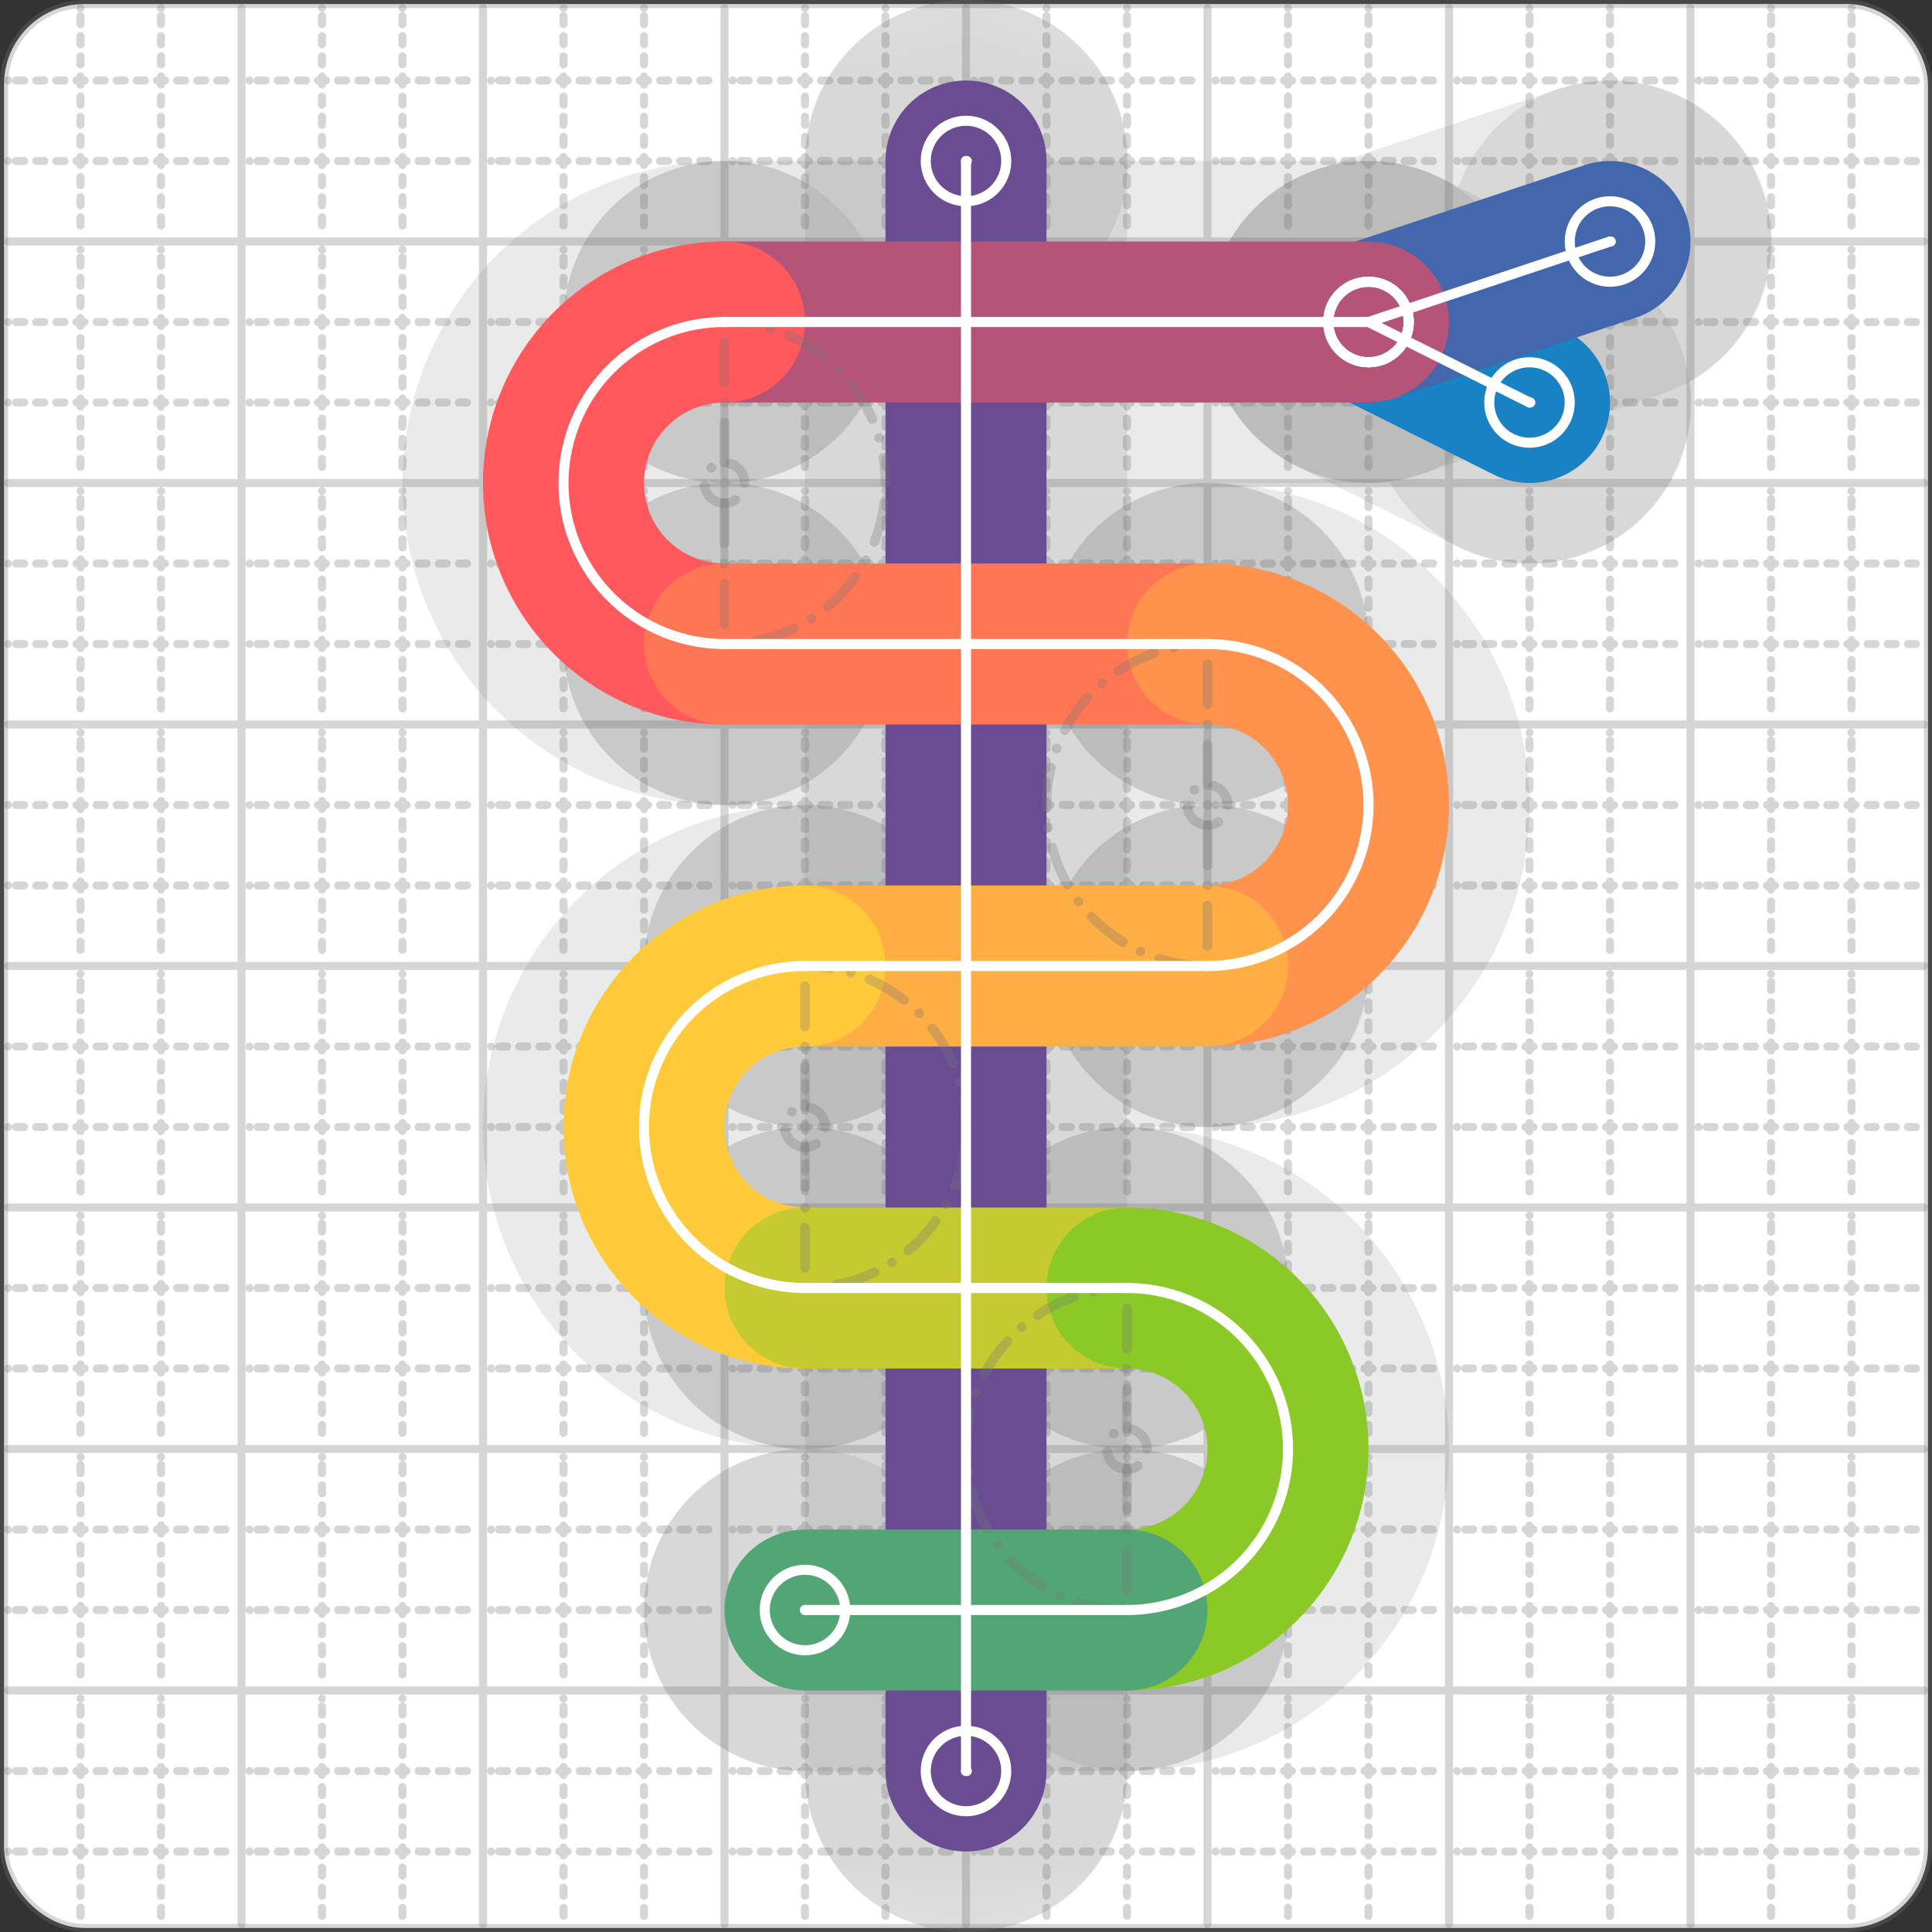 <svg xmlns="http://www.w3.org/2000/svg" width="24" height="24" viewBox="0 0 24 24" fill="none" stroke="currentColor" stroke-width="2" stroke-linecap="round" stroke-linejoin="round"><rect x="0" y="0" width="24" height="24" fill="#333333" stroke="none"/><style>
  @media screen and (prefers-color-scheme: light) {
    .svg-preview-grid-rect { fill: none }
  }
  @media screen and (prefers-color-scheme: dark) {
    .svg-preview-grid-rect { fill: none }
    .svg
    .svg-preview-grid-group,
    .svg-preview-radii-group,
    .svg-preview-shadow-mask-group,
    .svg-preview-shadow-group {
      stroke: #fff;
    }
  }
</style><g class="svg-preview-grid-group" stroke-linecap="butt" stroke-width="0.1" stroke="#777" stroke-opacity="0.3"><rect class="svg-preview-grid-rect" width="23.9" height="23.9" x="0.05" y="0.05" rx="1" fill="#fff"></rect><path stroke-dasharray="0 0.1 0.1 0.15 0.1 0.15 0.1 0.15 0.1 0.15 0.1 0.15 0.1 0.15 0.1 0.15 0.1 0.15 0.1 0.15 0.1 0.15 0.1 0.15 0 0.15" stroke-width="0.1" d="M0.1 1h23.8M1 0.1v23.8M0.1 2h23.8M2 0.1v23.8M0.1 4h23.8M4 0.1v23.8M0.1 5h23.8M5 0.1v23.8M0.1 7h23.8M7 0.1v23.8M0.1 8h23.8M8 0.1v23.8M0.1 10h23.8M10 0.1v23.8M0.1 11h23.8M11 0.1v23.8M0.1 13h23.8M13 0.1v23.8M0.1 14h23.8M14 0.1v23.8M0.1 16h23.8M16 0.1v23.8M0.1 17h23.8M17 0.1v23.8M0.1 19h23.8M19 0.1v23.8M0.1 20h23.8M20 0.1v23.8M0.1 22h23.8M22 0.1v23.8M0.1 23h23.8M23 0.1v23.8"></path><path d="M0.1 3h23.8M3 0.1v23.8M0.1 6h23.8M6 0.1v23.8M0.1 9h23.8M9 0.1v23.8M0.1 12h23.8M12 0.1v23.8M0.1 15h23.8M15 0.1v23.8M0.1 18h23.8M18 0.1v23.8M0.1 21h23.8M21 0.1v23.8"></path></g><g class="svg-preview-shadow-mask-group" stroke-width="4" stroke="#777" stroke-opacity="0.15"><mask id="svg-preview-shadow-mask-0" maskUnits="userSpaceOnUse" stroke-opacity="1" stroke-width="4" stroke="#000"><rect x="0" y="0" width="24" height="24" fill="#fff" stroke="none" rx="1"></rect><path d="M17 4h.01M19 5h.01"></path></mask><mask id="svg-preview-shadow-mask-1" maskUnits="userSpaceOnUse" stroke-opacity="1" stroke-width="4" stroke="#000"><rect x="0" y="0" width="24" height="24" fill="#fff" stroke="none" rx="1"></rect><path d="M20 3h.01M17 4h.01"></path></mask><mask id="svg-preview-shadow-mask-2" maskUnits="userSpaceOnUse" stroke-opacity="1" stroke-width="4" stroke="#000"><rect x="0" y="0" width="24" height="24" fill="#fff" stroke="none" rx="1"></rect><path d="M12 2h.01M12 22h.01"></path></mask><mask id="svg-preview-shadow-mask-3" maskUnits="userSpaceOnUse" stroke-opacity="1" stroke-width="4" stroke="#000"><rect x="0" y="0" width="24" height="24" fill="#fff" stroke="none" rx="1"></rect><path d="M17 4h.01M9 4h.01M9 8h.01M15 8h.01M15 12h.01M10 12h.01M10 16h.01M14 16h.01M14 20h.01M10 20h.01"></path></mask></g><g class="svg-preview-shadow-group" stroke-width="4" stroke="#777" stroke-opacity="0.15"><path mask="url(#svg-preview-shadow-mask-0)" d="M 17 4 L 19 5"></path><path mask="url(#svg-preview-shadow-mask-1)" d="M 20 3 L 17 4"></path><path mask="url(#svg-preview-shadow-mask-2)" d="M 12 2 L 12 22"></path><path mask="url(#svg-preview-shadow-mask-3)" d="M 17 4 L 9 4"></path><path mask="url(#svg-preview-shadow-mask-3)" d="M 9 4 A2 2 0 0 0 9 8"></path><path mask="url(#svg-preview-shadow-mask-3)" d="M 9 8 L 15 8"></path><path mask="url(#svg-preview-shadow-mask-3)" d="M 15 8 A2 2 0 0 1 15 12"></path><path mask="url(#svg-preview-shadow-mask-3)" d="M 15 12 L 10 12"></path><path mask="url(#svg-preview-shadow-mask-3)" d="M 10 12 A2 2 0 0 0 10 16"></path><path mask="url(#svg-preview-shadow-mask-3)" d="M 10 16 L 14 16"></path><path mask="url(#svg-preview-shadow-mask-3)" d="M 14 16 A2 2 0 0 1 14 20"></path><path mask="url(#svg-preview-shadow-mask-3)" d="M 14 20 L 10 20"></path><path d="M17 4h.01M19 5h.01M20 3h.01M12 2h.01M12 22h.01M9 4h.01M9 8h.01M15 8h.01M15 12h.01M10 12h.01M10 16h.01M14 16h.01M14 20h.01M10 20h.01"></path></g><g class="svg-preview-handles-group" stroke-width="0.12" stroke="#777" stroke-opacity="0.6"></g><g class="svg-preview-colored-path-group"><path d="M 17 4 L 19 5" stroke="#1982c4"></path><path d="M 20 3 L 17 4" stroke="#4267AC"></path><path d="M 12 2 L 12 22" stroke="#6a4c93"></path><path d="M 17 4 L 9 4" stroke="#B55379"></path><path d="M 9 4 A2 2 0 0 0 9 8" stroke="#FF595E"></path><path d="M 9 8 L 15 8" stroke="#FF7655"></path><path d="M 15 8 A2 2 0 0 1 15 12" stroke="#ff924c"></path><path d="M 15 12 L 10 12" stroke="#FFAE43"></path><path d="M 10 12 A2 2 0 0 0 10 16" stroke="#ffca3a"></path><path d="M 10 16 L 14 16" stroke="#C5CA30"></path><path d="M 14 16 A2 2 0 0 1 14 20" stroke="#8ac926"></path><path d="M 14 20 L 10 20" stroke="#52A675"></path></g><g class="svg-preview-radii-group" stroke-width="0.12" stroke-dasharray="0 0.25 0.25" stroke="#777" stroke-opacity="0.3"><path d="M9 4 9 6 9 8"></path><circle cy="6" cx="9" r="0.25" stroke-dasharray="0"></circle><circle cy="6" cx="9" r="2"></circle><path d="M15 8 15 10 15 12"></path><circle cy="10" cx="15" r="0.25" stroke-dasharray="0"></circle><circle cy="10" cx="15" r="2"></circle><path d="M10 12 10 14 10 16"></path><circle cy="14" cx="10" r="0.25" stroke-dasharray="0"></circle><circle cy="14" cx="10" r="2"></circle><path d="M14 16 14 18 14 20"></path><circle cy="18" cx="14" r="0.25" stroke-dasharray="0"></circle><circle cy="18" cx="14" r="2"></circle></g><g class="svg-preview-control-path-marker-mask-group" stroke-width="1" stroke="#000"><mask id="svg-preview-control-path-marker-mask-0" maskUnits="userSpaceOnUse"><rect x="0" y="0" width="24" height="24" fill="#fff" stroke="none" rx="1"></rect><path d="M17 4h.01"></path><path d="M19 5h.01"></path></mask><mask id="svg-preview-control-path-marker-mask-1" maskUnits="userSpaceOnUse"><rect x="0" y="0" width="24" height="24" fill="#fff" stroke="none" rx="1"></rect><path d="M20 3h.01"></path><path d="M17 4h.01"></path></mask><mask id="svg-preview-control-path-marker-mask-2" maskUnits="userSpaceOnUse"><rect x="0" y="0" width="24" height="24" fill="#fff" stroke="none" rx="1"></rect><path d="M12 2h.01"></path><path d="M12 22h.01"></path></mask><mask id="svg-preview-control-path-marker-mask-3" maskUnits="userSpaceOnUse"><rect x="0" y="0" width="24" height="24" fill="#fff" stroke="none" rx="1"></rect><path d="M17 4h.01"></path><path d="M9 4h.01"></path></mask><mask id="svg-preview-control-path-marker-mask-4" maskUnits="userSpaceOnUse"><rect x="0" y="0" width="24" height="24" fill="#fff" stroke="none" rx="1"></rect><path d="M9 4h.01"></path><path d="M9 8h.01"></path></mask><mask id="svg-preview-control-path-marker-mask-5" maskUnits="userSpaceOnUse"><rect x="0" y="0" width="24" height="24" fill="#fff" stroke="none" rx="1"></rect><path d="M9 8h.01"></path><path d="M15 8h.01"></path></mask><mask id="svg-preview-control-path-marker-mask-6" maskUnits="userSpaceOnUse"><rect x="0" y="0" width="24" height="24" fill="#fff" stroke="none" rx="1"></rect><path d="M15 8h.01"></path><path d="M15 12h.01"></path></mask><mask id="svg-preview-control-path-marker-mask-7" maskUnits="userSpaceOnUse"><rect x="0" y="0" width="24" height="24" fill="#fff" stroke="none" rx="1"></rect><path d="M15 12h.01"></path><path d="M10 12h.01"></path></mask><mask id="svg-preview-control-path-marker-mask-8" maskUnits="userSpaceOnUse"><rect x="0" y="0" width="24" height="24" fill="#fff" stroke="none" rx="1"></rect><path d="M10 12h.01"></path><path d="M10 16h.01"></path></mask><mask id="svg-preview-control-path-marker-mask-9" maskUnits="userSpaceOnUse"><rect x="0" y="0" width="24" height="24" fill="#fff" stroke="none" rx="1"></rect><path d="M10 16h.01"></path><path d="M14 16h.01"></path></mask><mask id="svg-preview-control-path-marker-mask-10" maskUnits="userSpaceOnUse"><rect x="0" y="0" width="24" height="24" fill="#fff" stroke="none" rx="1"></rect><path d="M14 16h.01"></path><path d="M14 20h.01"></path></mask><mask id="svg-preview-control-path-marker-mask-11" maskUnits="userSpaceOnUse"><rect x="0" y="0" width="24" height="24" fill="#fff" stroke="none" rx="1"></rect><path d="M14 20h.01"></path><path d="M10 20h.01"></path></mask></g><g class="svg-preview-control-path-group" stroke="#fff" stroke-width="0.125"><path mask="url(#svg-preview-control-path-marker-mask-0)" d="M 17 4 L 19 5"></path><path mask="url(#svg-preview-control-path-marker-mask-1)" d="M 20 3 L 17 4"></path><path mask="url(#svg-preview-control-path-marker-mask-2)" d="M 12 2 L 12 22"></path><path mask="url(#svg-preview-control-path-marker-mask-3)" d="M 17 4 L 9 4"></path><path mask="url(#svg-preview-control-path-marker-mask-4)" d="M 9 4 A2 2 0 0 0 9 8"></path><path mask="url(#svg-preview-control-path-marker-mask-5)" d="M 9 8 L 15 8"></path><path mask="url(#svg-preview-control-path-marker-mask-6)" d="M 15 8 A2 2 0 0 1 15 12"></path><path mask="url(#svg-preview-control-path-marker-mask-7)" d="M 15 12 L 10 12"></path><path mask="url(#svg-preview-control-path-marker-mask-8)" d="M 10 12 A2 2 0 0 0 10 16"></path><path mask="url(#svg-preview-control-path-marker-mask-9)" d="M 10 16 L 14 16"></path><path mask="url(#svg-preview-control-path-marker-mask-10)" d="M 14 16 A2 2 0 0 1 14 20"></path><path mask="url(#svg-preview-control-path-marker-mask-11)" d="M 14 20 L 10 20"></path></g><g class="svg-preview-control-path-marker-group" stroke="#fff" stroke-width="0.125"><path d="M17 4h.01M19 5h.01M20 3h.01M17 4h.01M12 2h.01M12 22h.01M17 4h.01M9 4h.01M9 4h.01M9 8h.01M9 8h.01M15 8h.01M15 8h.01M15 12h.01M15 12h.01M10 12h.01M10 12h.01M10 16h.01M10 16h.01M14 16h.01M14 16h.01M14 20h.01M14 20h.01M10 20h.01"></path><circle cx="17" cy="4" r="0.5"></circle><circle cx="19" cy="5" r="0.5"></circle><circle cx="20" cy="3" r="0.5"></circle><circle cx="17" cy="4" r="0.5"></circle><circle cx="12" cy="2" r="0.5"></circle><circle cx="12" cy="22" r="0.5"></circle><circle cx="17" cy="4" r="0.5"></circle><circle cx="10" cy="20" r="0.5"></circle></g><g class="svg-preview-handles-group" stroke-width="0.12" stroke="#FFF" stroke-opacity="0.3"></g></svg>